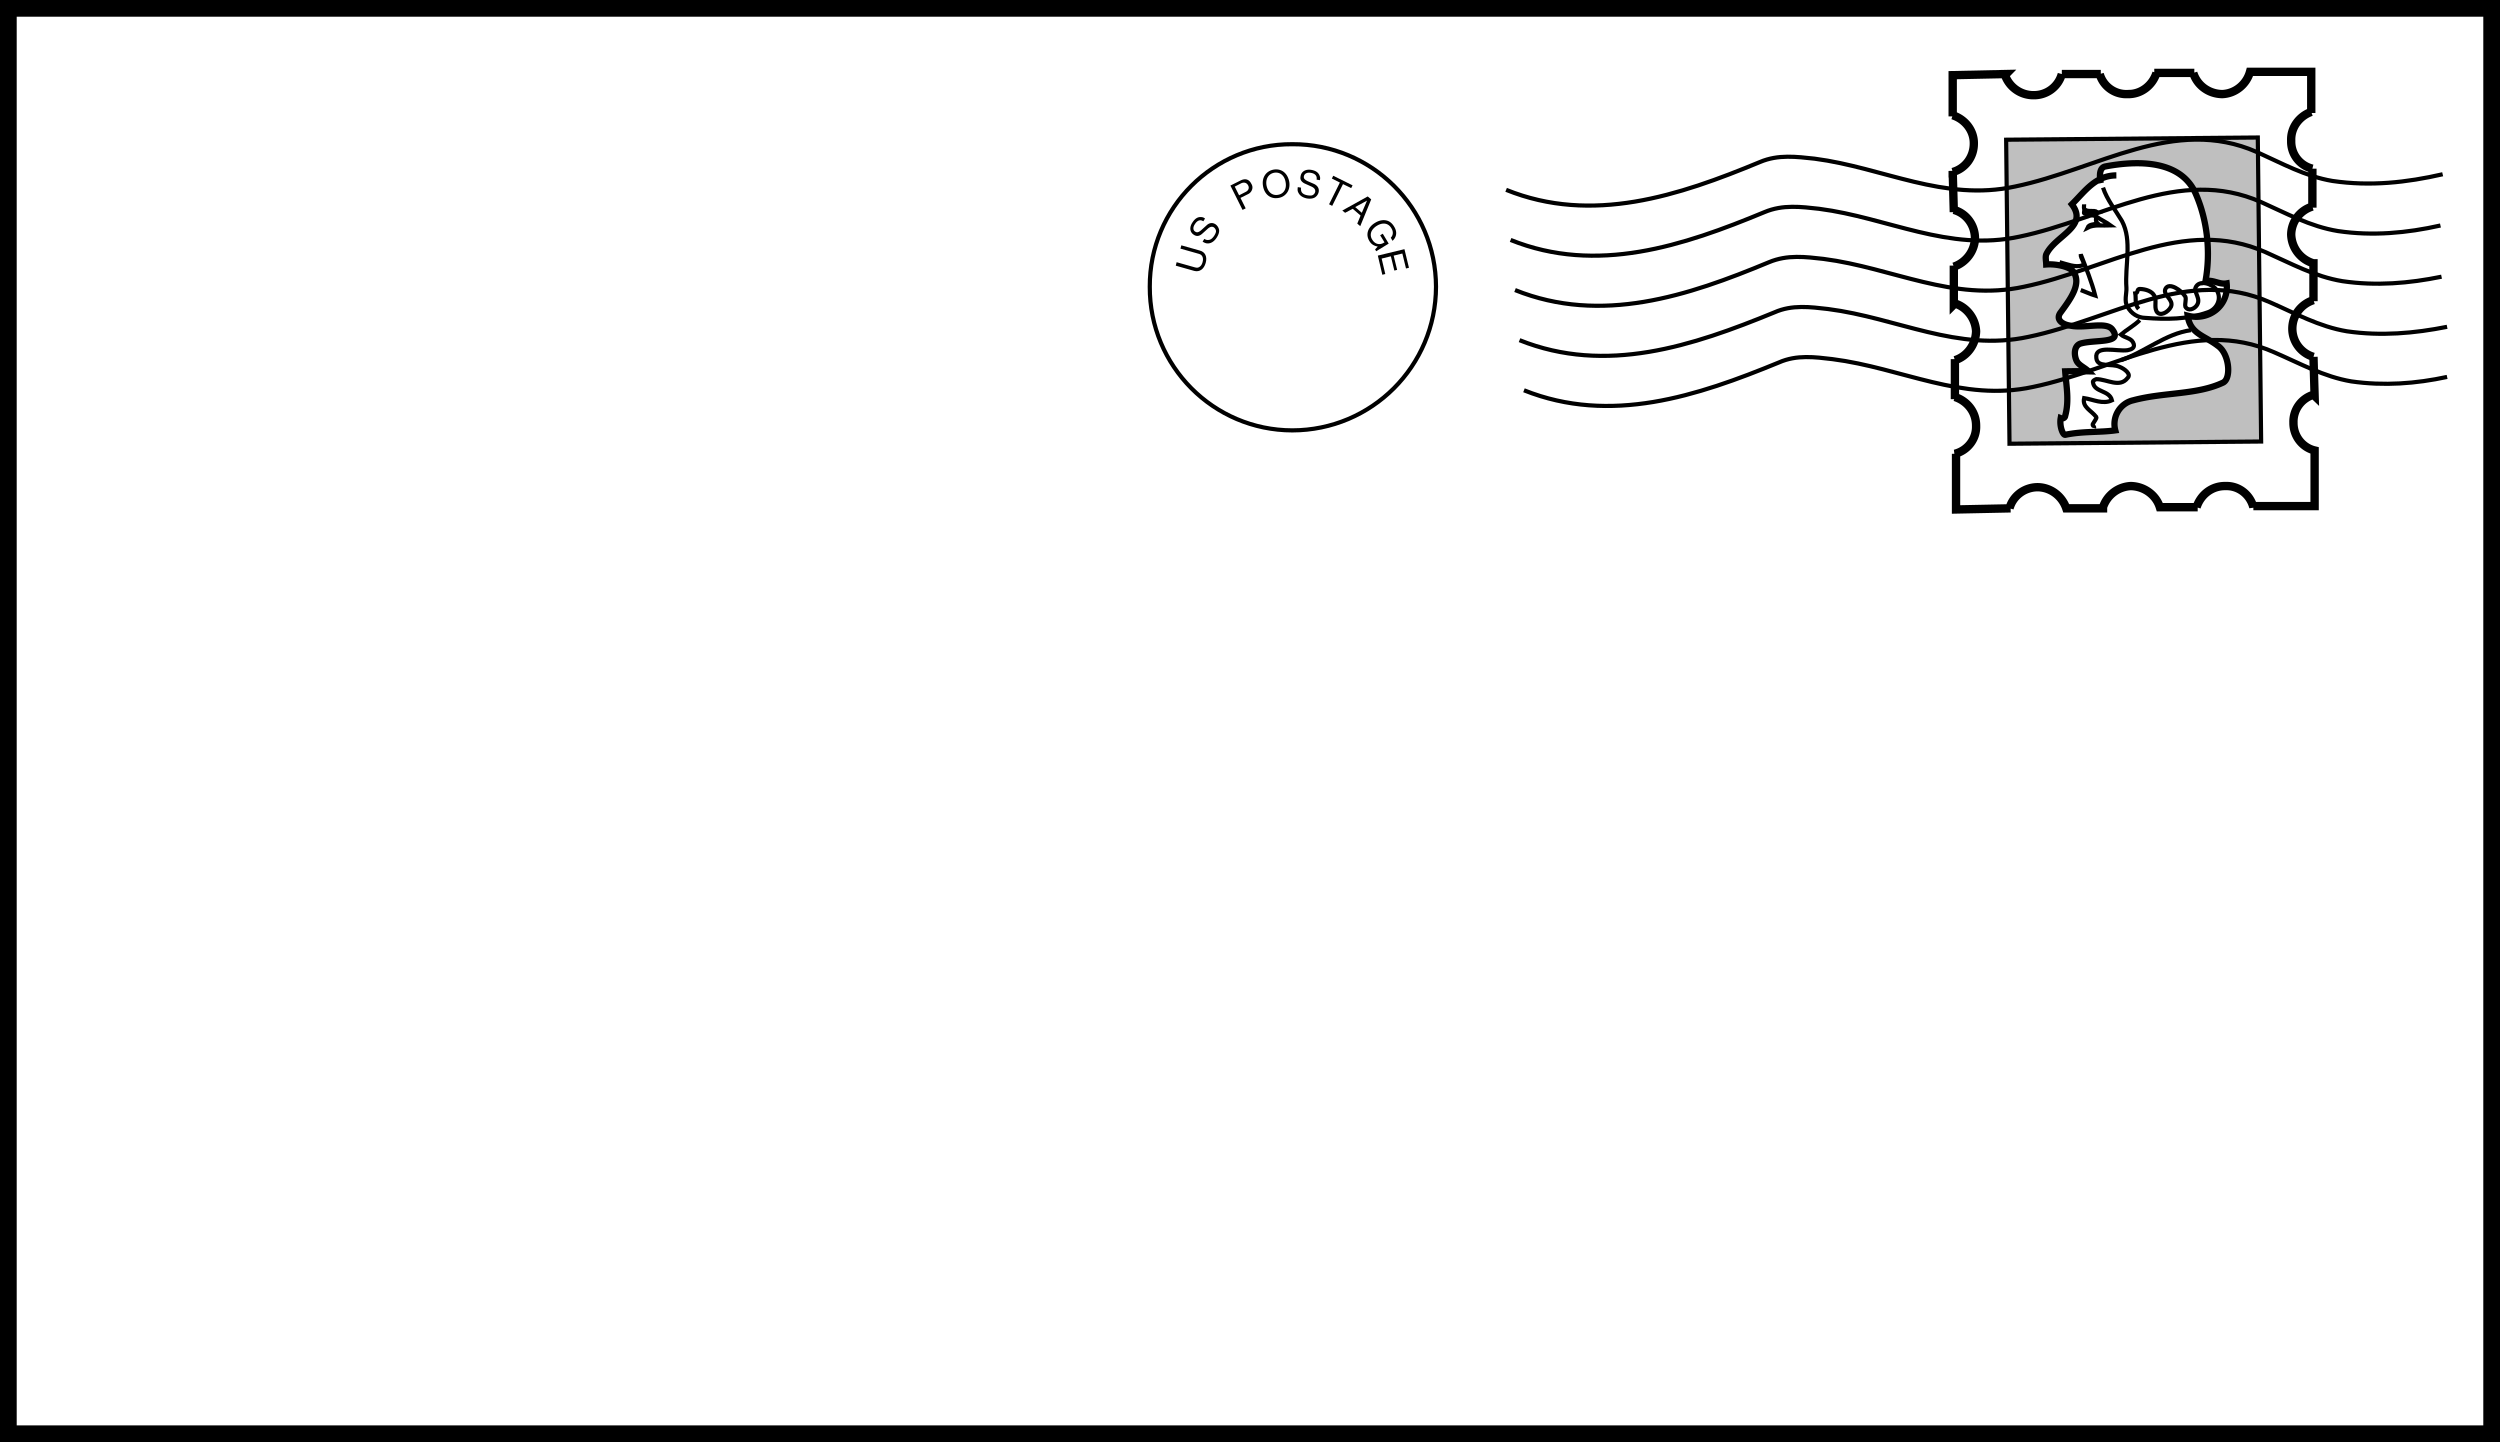 <svg xmlns="http://www.w3.org/2000/svg" xmlns:xlink="http://www.w3.org/1999/xlink" width="224.5" height="129.5"><rect width="100%" height="100%" fill="#808080" stroke="none"/><defs><path id="a" d="m-1.86-2.453 1.657.469c.312.078.437.375.328.75-.047.171-.125.312-.234.39-.125.11-.266.125-.438.078l-1.656-.468-.078.312 1.656.469C-.141-.328.25-.61.406-1.172c.156-.562-.047-.984-.531-1.11l-1.656-.468Zm0 0"/><path id="b" d="M-.344-2.64c-.14-.094-.172-.11-.297-.126-.328-.046-.593.11-.828.47-.297.437-.25.874.11 1.108.25.172.5.141.75-.078l.468-.421c.235-.22.422-.266.594-.157.094.078.188.203.188.344 0 .11-.063.25-.172.422-.156.219-.297.344-.485.36-.14.015-.25 0-.39-.095l-.156.25c.187.11.328.172.515.157.266-.016.531-.188.735-.5.156-.235.25-.469.234-.688a.801.801 0 0 0-.328-.531c-.266-.172-.547-.14-.797.094l-.484.437c-.235.203-.391.235-.547.125-.204-.125-.204-.406-.016-.672.203-.328.484-.437.75-.25zm0 0"/><path id="c" d="m.094-1.219.687-.343a.677.677 0 0 0 .344-.375.586.586 0 0 0-.047-.532C.875-2.89.531-3 .094-2.78l-.906.453L.28-.141l.281-.14zm-.125-.234-.39-.781.577-.297c.266-.125.5-.047.625.187.125.235.031.469-.234.594zm0 0"/><path id="d" d="M.89-2.688c-.703.126-1.093.72-.968 1.47.125.765.687 1.202 1.39 1.077a1.13 1.13 0 0 0 .704-.39c.234-.266.328-.656.265-1.047-.14-.781-.687-1.219-1.39-1.11Zm.047.282c.516-.078.922.25 1.016.86.11.593-.172 1.046-.687 1.124-.516.094-.922-.25-1.032-.86-.093-.577.188-1.03.704-1.124zm0 0"/><path id="e" d="M2.281-1.36c.031-.171.031-.218 0-.327-.094-.329-.328-.516-.75-.594-.531-.094-.922.14-.984.578-.063.281.062.484.36.64l.593.266c.281.125.39.281.36.485a.435.435 0 0 1-.235.296c-.078.047-.25.047-.453.016C.906-.047.734-.14.64-.297a.649.649 0 0 1-.047-.39L.297-.735c-.031.218-.031.359.062.515.125.25.375.422.75.5.282.047.532.016.704-.078a.764.764 0 0 0 .359-.5c.062-.312-.094-.562-.406-.719l-.579-.25c-.28-.14-.375-.25-.343-.437.047-.25.297-.375.625-.313.39.063.578.282.515.61zm0 0"/><path id="f" d="m2.031-1.422.735.36.125-.25-1.735-.86-.125.25.719.36L.781.39l.281.14Zm0 0"/><path id="g" d="m1.688.5-.297.719.265.234.985-2.406-.313-.266L.047.047l.25.203.687-.36zm.109-.25-.594-.516 1.063-.578zm0 0"/><path id="h" d="m2.344 1.375-.531-.89-.235.14.39.64-.062.032c-.375.234-.797.125-1.031-.266a.765.765 0 0 1-.11-.656c.063-.219.266-.453.532-.61.516-.312 1.016-.234 1.281.22.203.312.172.64-.047.859l.156.281c.376-.344.438-.813.141-1.281-.156-.266-.36-.438-.578-.516-.36-.125-.766-.047-1.14.188C.468-.094.25.562.61 1.14c.156.28.406.437.75.5l-.235.25.094.171Zm0 0"/><path id="i" d="m1.25.344.313 1.281.25-.063L1.5.282l.781-.188.328 1.343.266-.062-.406-1.672-2.39.578L.483 2l.266-.063L.422.548Zm0 0"/></defs><path fill="#fff" d="M223.75 128.75V.75H.75v128h223"/><path fill="none" stroke="#000" stroke-width="1.5" d="M223.75 128.75V.75H.75v128Zm0 0"/><path fill="#bfbfbf" d="m203.05 39.648-.3-27.3-22.598.199.301 27.3 22.598-.199"/><path fill="none" stroke="#000" stroke-width=".375" d="m203.05 39.648-.3-27.3-22.598.199.301 27.3zm0 0"/><path fill="none" stroke="#000" stroke-width=".75" d="m180.152 6.648-4.8.102v3.7-.102c1.101.355 1.898 1.359 1.898 2.5.02 1.261-.785 2.293-1.898 2.601v-.101l.101 3.699v-.2c1.074.294 1.871 1.298 1.899 2.5-.008 1.2-.813 2.231-1.899 2.602v-.101 3.5l.098-.098c1.047.328 1.847 1.332 1.902 2.5-.035 1.234-.84 2.266-1.902 2.598v-.098 3.598-.2c1.125.368 1.918 1.372 1.902 2.602.04 1.172-.765 2.203-1.902 2.5h.101v5l4.899-.102h-.098c.293-1.078 1.293-1.878 2.5-1.898 1.2 0 2.227.805 2.598 1.898h3.3v-.101a2.775 2.775 0 0 1 2.5-1.899c1.239.028 2.27.832 2.602 1.899h3.399-.102c.371-1.125 1.371-1.922 2.602-1.899 1.175-.046 2.203.758 2.5 1.899v-.098h5.5v-5c-1.09-.262-1.914-1.277-1.899-2.5a2.525 2.525 0 0 1 1.797-2.5l.102.098-.102-3.5a2.645 2.645 0 0 1-1.898-2.5c-.008-1.215.77-2.235 1.898-2.598v.098-3.399a2.782 2.782 0 0 1-2-2.601 2.672 2.672 0 0 1 1.902-2.5v.101-3.5a2.498 2.498 0 0 1-1.902-2.5c-.055-1.191.723-2.21 1.8-2.601v.101V6.45h-5.5c-.316 1.137-1.331 1.957-2.5 2-1.234-.023-2.253-.8-2.597-1.902h.098-3.598.2c-.356 1.113-1.372 1.933-2.602 1.902a2.49 2.49 0 0 1-2.5-1.8h.101-3.5a2.587 2.587 0 0 1-2.5 1.898 2.703 2.703 0 0 1-2.601-1.797zm0 0"/><path fill="#fff" stroke="#000" stroke-width=".563" d="M190.05 15.75c-1.898.012-2.816 1.434-4 2.598 1.548 2.011-1.53 2.828-2.3 4.5-.09.242-.008.586 0 .902.895-.07 2.055.195 2.402.598.82 1.101-.203 2.472-1.101 3.699-.5.644.148 1.105.902 1.203 1.297.25 3.11-.371 3.7.297 1.085 1.344-1.505.926-2.801 1.3-.579.176-.633.934-.399 1.5.184.458.754.641 1.098 1a46.928 46.928 0 0 0-2.098 0c.098 1.321.379 2.63 0 4-.015.16-.187.282-.402.2-.125.668.168 1.508.402 1.5 1.594-.336 3.031-.2 4.5-.399-.324-1.238.45-2.437 1.598-2.699 2.8-.75 5.742-.472 8.101-1.601.743-.41.528-2.621-.5-3.301-1.164-.906-2.48-1.05-2.699-2.7 1.922.5 3.715-.913 3.5-2.898-.664.125-1.242-.37-1.902-.199.48-2.61.172-5.492-.899-7.902-1.359-2.996-5.191-2.95-8.101-2.399-.5.098-.555.774-.399 1.5"/><path fill="none" stroke="#000" stroke-width=".375" d="M187.152 18.348c.004.156-.03.293 0 .402.313.36.836.059 1.2.297-.414.07-.805-.211-1.2-.098-.011.055-.008.223 0 .2.387.175.844.148 1.098.3.46.32.887.5 1.3.801-.741.031-1.472-.117-2.097.2.152-.34.586-.263.899-.403-.211-.195-.118-.418-.102-.598"/><path fill="none" stroke="#000" stroke-width=".375" d="M188.852 16.848c.355 1.097 1.148 2.058 1.699 3 .941 1.777.25 3.972.402 6 .031.464-.226 1.23.098 1.699.34.625.933.988 1.601 1 1.864.144 3.778.148 5.598-.5.832-.277 1.297-1.23.8-2-.323-.55-1.589-.988-1.898-.2-.148.438.555 1.012.098 1.602-.203.274-.738.547-1 .098-.07-.262.09-.649 0-.899-.336-.558-1.476-1.367-1.797-.699-.25.547.781.965.5 1.598-.25.504-1.012.922-1.3.402-.22-.418.042-1.015-.2-1.402-.203-.387-.75-.586-1.3-.598-.286-.008-.118.367-.403.399.082.48-.074.984.3 1.402m-7.097-4.203c.676.183 1.383.48 2 .3.41-.175-.14-.613-.101-1 .48 1.231.976 2.442 1.3 3.7-.433-.129-.855-.34-1.3-.5m5.3 2.703c-.527.504-1.172.855-1.699 1.297.344.289.895.3 1.098.703.258.48-.153.637-.5.7-.988.132-2.961-.505-2.801.698.082.907 1.375.45 2.102.801.418.168 1.078.653.699 1-.707.91-1.82.106-2.801.098-.152.055-.352.156-.297.3.121.91 1.465.665 1.7 1.602-.837.387-1.653-.07-2.5-.199-.188.82.636 1.094 1.097 1.7.063.1-.184.386-.297.597-.121.172.149.219.098.402"/><path fill="none" stroke="#000" stroke-width=".375" d="M190.453 32.348c2.18-.739 3.988-2.38 6.297-2.7m-61.5-12.601c7.734 3.125 15.496.531 22.8-2.5 1.641-.695 3.286-.469 4.903-.297 6.176.805 11.594 3.887 18 2.5 7.41-1.531 14.281-6.371 21.7-3.102 2.226 1 4.367 2.196 6.8 2.602 3.41.5 6.672.14 9.899-.602"/><path fill="none" stroke="#000" stroke-width=".375" d="M135.652 21.547c7.746 3.125 15.508.527 22.801-2.5 1.652-.695 3.297-.473 4.899-.297 6.191.8 11.609 3.883 18 2.5 7.425-1.535 14.296-6.375 21.699-3.102 2.242.997 4.387 2.192 6.902 2.602 3.11.46 6.168.18 9.2-.5"/><path fill="none" stroke="#000" stroke-width=".375" d="M136.05 26.047c7.766 3.121 15.528.527 22.802-2.5 1.668-.7 3.312-.473 4.898-.297 6.207.8 11.625 3.879 18 2.5 7.445-1.535 14.313-6.375 21.703-3.102 2.254.993 4.395 2.188 6.899 2.602 3.023.445 5.988.195 8.898-.402"/><path fill="none" stroke="#000" stroke-width=".375" d="M136.453 30.547c7.777 3.117 15.54.523 22.899-2.5 1.582-.703 3.226-.477 4.8-.297 6.22.797 11.637 3.875 18 2.5 7.457-1.54 14.328-6.379 21.7-3.102 2.273.993 4.414 2.188 6.898 2.602 3.066.445 6.059.184 9-.402"/><path fill="none" stroke="#000" stroke-width=".375" d="M136.852 35.047c7.793 3.113 15.554.52 22.898-2.5 1.598-.707 3.242-.48 4.8-.297 6.24.793 11.653 3.871 18 2.5 7.473-1.543 14.34-6.383 21.7-3.102 2.29.989 4.43 2.184 6.902 2.602 2.942.418 5.797.203 8.598-.402m-103.7 4.8c7.13-.011 12.891-5.77 12.903-12.898-.012-7.078-5.773-12.832-12.902-12.8-7.074-.032-12.832 5.722-12.801 12.8-.031 7.129 5.727 12.887 12.8 12.898zm0 0"/><use xlink:href="#a" width="100%" height="100%" x="296.638" y="375.507" transform="translate(-188.773 -350.727)"/><use xlink:href="#b" width="100%" height="100%" x="297.329" y="372.991" transform="translate(-188.773 -350.727)"/><use xlink:href="#c" width="100%" height="100%" x="300.074" y="369.718" transform="translate(-188.773 -350.727)"/><use xlink:href="#d" width="100%" height="100%" x="302.269" y="368.643" transform="translate(-188.773 -350.727)"/><use xlink:href="#e" width="100%" height="100%" x="305.018" y="368.266" transform="translate(-188.773 -350.727)"/><use xlink:href="#f" width="100%" height="100%" x="307.343" y="368.682" transform="translate(-188.773 -350.727)"/><use xlink:href="#g" width="100%" height="100%" x="309.266" y="369.586" transform="translate(-188.773 -350.727)"/><use xlink:href="#h" width="100%" height="100%" x="311.134" y="371.228" transform="translate(-188.773 -350.727)"/><use xlink:href="#i" width="100%" height="100%" x="312.423" y="373.399" transform="translate(-188.773 -350.727)"/></svg>
